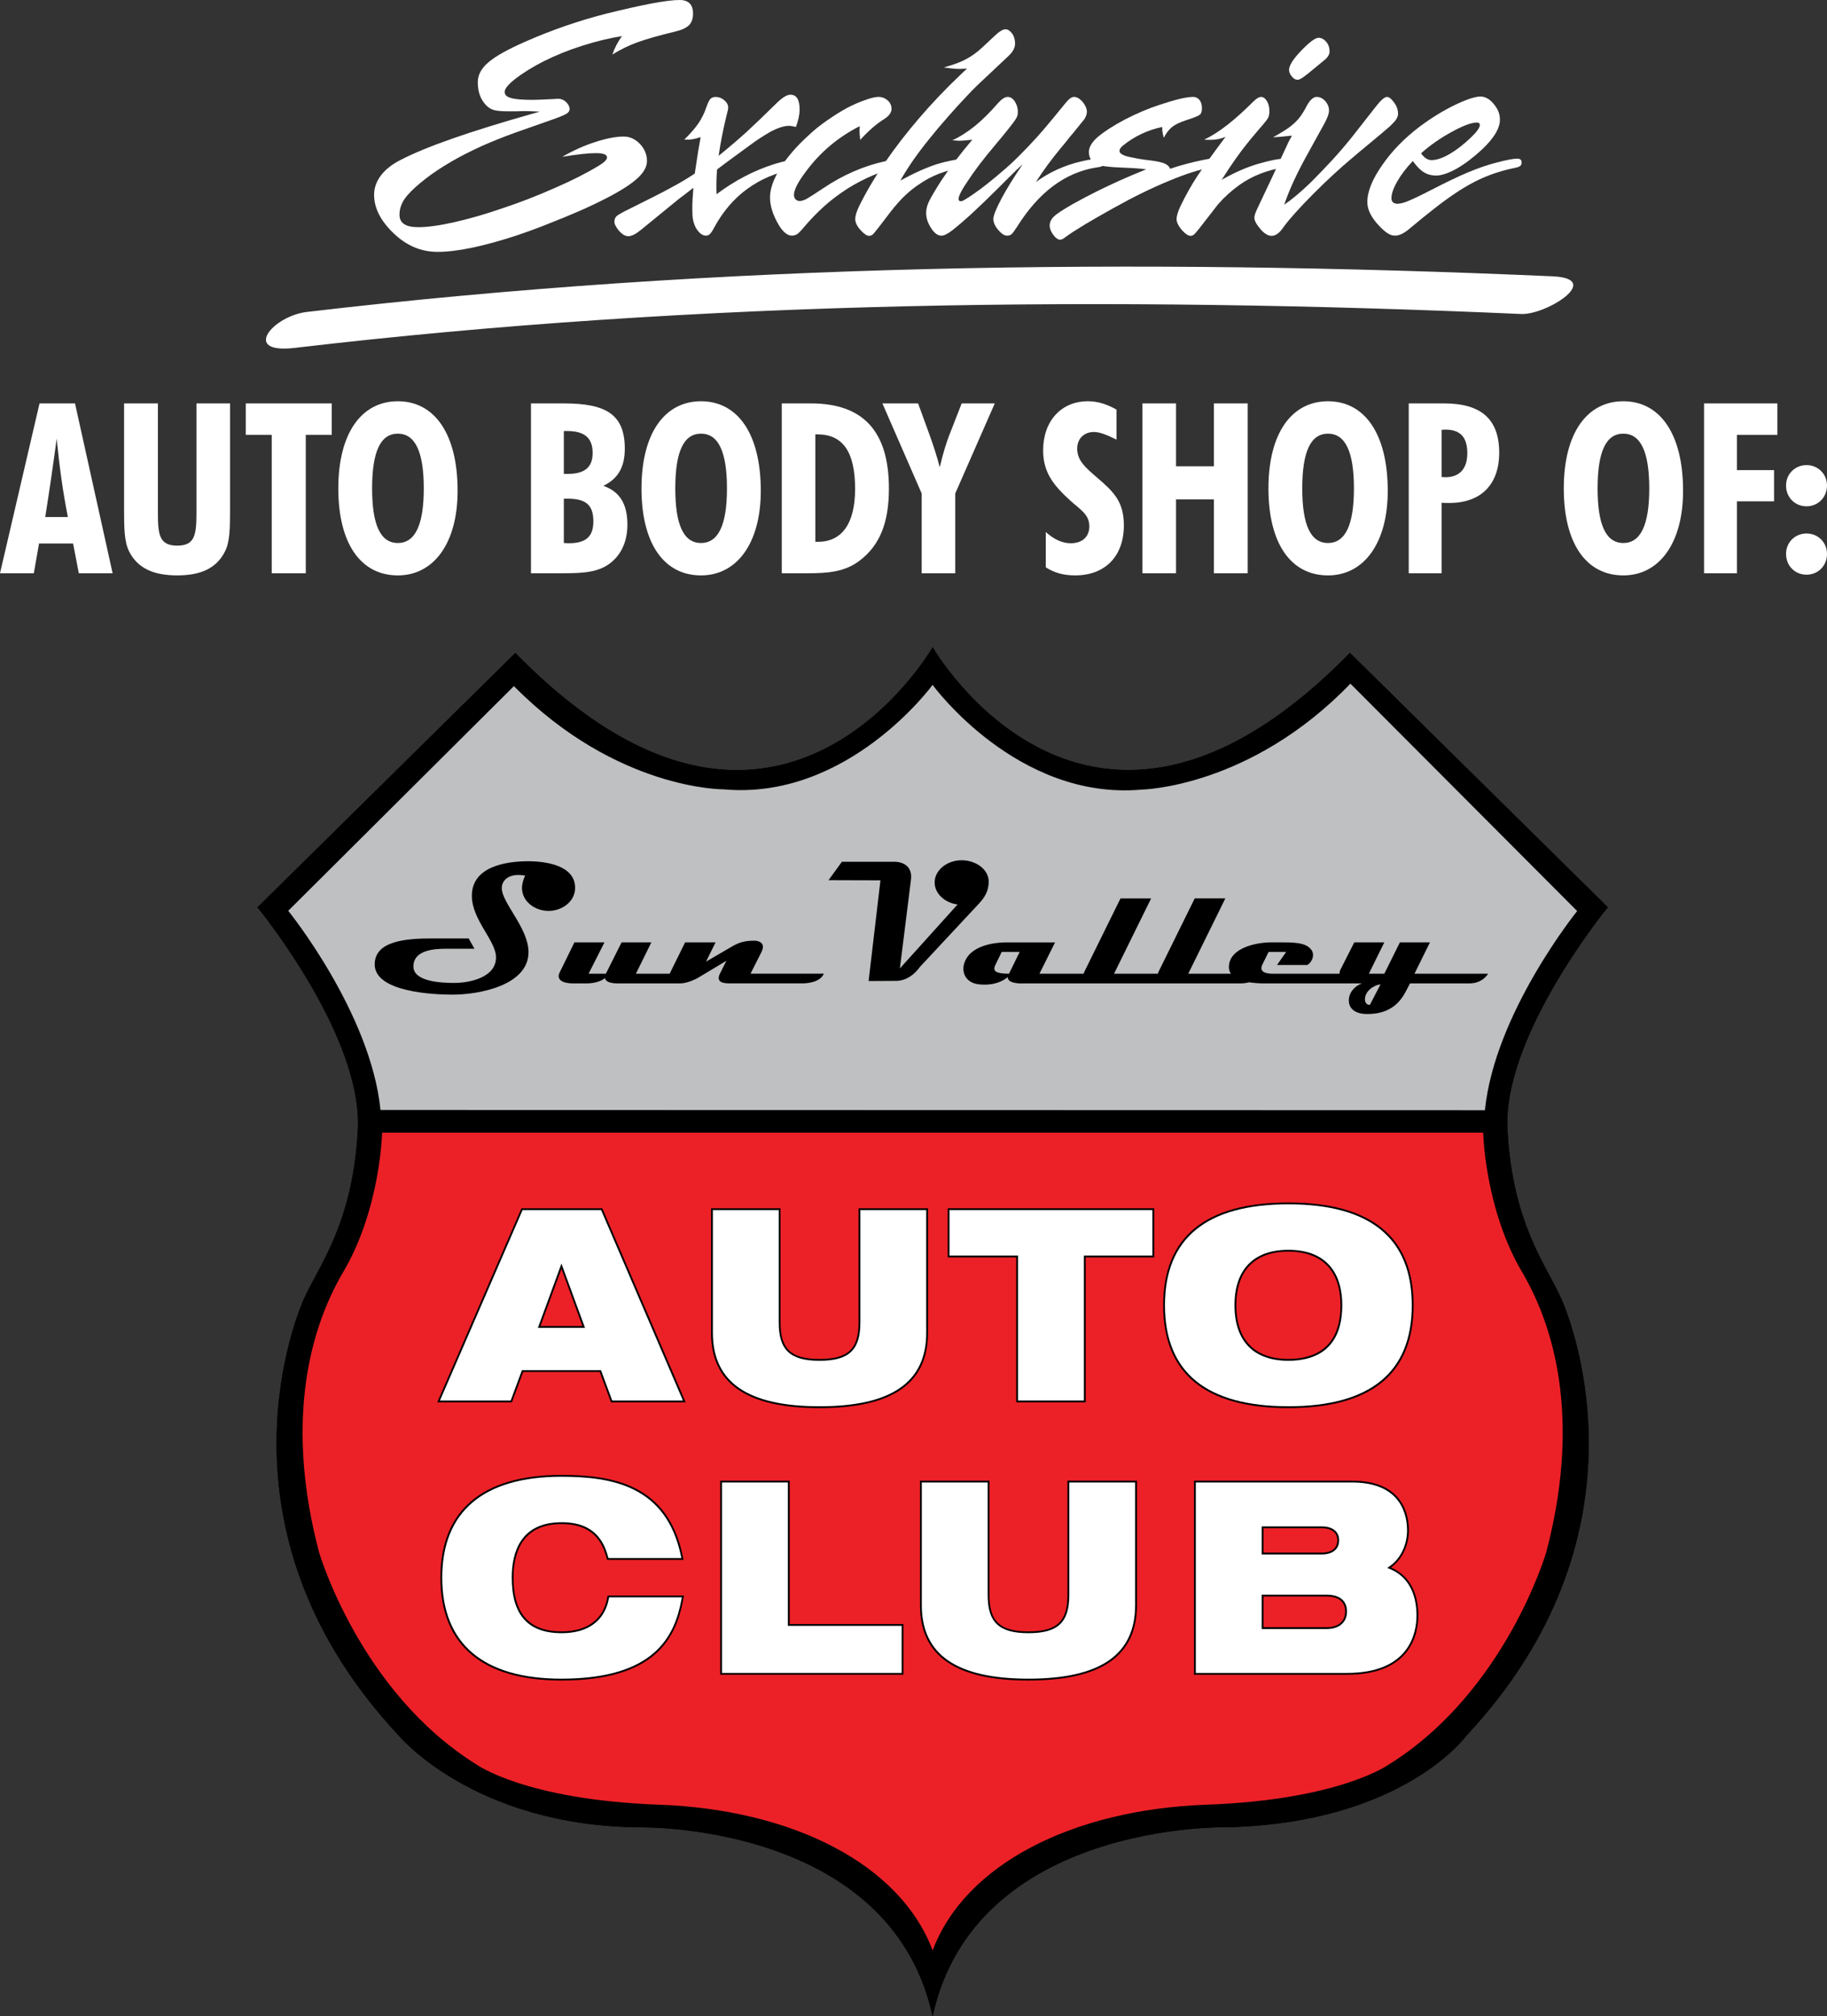 <svg xmlns="http://www.w3.org/2000/svg" xmlns:xlink="http://www.w3.org/1999/xlink" id="Layer_1" x="0px" y="0px" viewBox="0 0 155.255 171.235" xml:space="preserve"><rect x="0" y="0" width="155.255" height="171.235" fill="#333333" stroke="none"/><g>	<g>		<path fill="#FFFFFF" d="M52.038,4.632c0.188-0.553,0.459-1.074,0.814-1.565c-1.064,0.167-2.201,0.444-3.411,0.83   c-1.116,0.354-2.191,0.788-3.224,1.299c-0.98,0.5-1.81,1.017-2.488,1.549c-0.563,0.449-0.845,0.803-0.845,1.064   c0,0.25,0.182,0.422,0.547,0.517c0.344,0.104,0.96,0.156,1.847,0.156c0.271,0,0.913-0.026,1.924-0.078   c0.042-0.01,0.12-0.016,0.235-0.016c0.25,0,0.475,0.094,0.673,0.282c0.198,0.198,0.297,0.401,0.297,0.61   c0,0.125-0.078,0.245-0.235,0.36c-0.188,0.115-0.511,0.255-0.97,0.422l-3.38,1.189c-0.98,0.355-1.935,0.735-2.863,1.143   c-1.064,0.49-1.94,0.938-2.629,1.346c-0.824,0.48-1.539,0.954-2.144,1.424c-0.688,0.532-1.21,1.007-1.565,1.424   c-0.448,0.511-0.673,1.059-0.673,1.643c0,0.365,0.13,0.631,0.392,0.798c0.26,0.178,0.662,0.266,1.205,0.266   c0.782,0,1.799-0.141,3.051-0.422c1.293-0.292,2.665-0.688,4.115-1.189c1.481-0.49,2.973-1.069,4.475-1.737   c1.418-0.615,2.645-1.236,3.677-1.862c0.479-0.282,0.72-0.521,0.72-0.72c0-0.24-0.318-0.36-0.955-0.36   c-0.625,0-1.575,0.104-2.848,0.313c0.939-0.542,1.883-0.964,2.832-1.267c0.939-0.303,1.737-0.454,2.394-0.454   c0.511,0,0.97,0.209,1.377,0.626c0.396,0.428,0.595,0.908,0.595,1.439c0,0.491-0.266,0.981-0.798,1.471   c-0.563,0.521-1.492,1.111-2.785,1.768c-0.491,0.25-1.054,0.521-1.69,0.813c-0.324,0.146-0.923,0.402-1.8,0.767   c-0.636,0.261-1.262,0.511-1.877,0.751c-0.647,0.25-1.372,0.511-2.175,0.782c-2.816,0.918-5.038,1.377-6.666,1.377   c-1.388,0-2.624-0.516-3.708-1.549c-1.126-1.064-1.69-2.164-1.69-3.301c0-0.584,0.198-1.137,0.595-1.659   c0.386-0.501,0.939-0.934,1.659-1.299c2.149-1.116,5.904-2.43,11.266-3.943l0.563-0.157c-0.542-0.031-0.934-0.047-1.173-0.047   c-0.344,0-0.595,0.005-0.751,0.016h-0.814c-0.49,0-0.86-0.031-1.111-0.094c-0.261-0.062-0.49-0.193-0.688-0.391   c-0.49-0.49-0.735-1.153-0.735-1.987c0-0.616,0.302-1.179,0.908-1.69c0.604-0.521,1.674-1.116,3.208-1.784   c2.18-0.96,4.449-1.742,6.807-2.347c1.512-0.375,2.793-0.663,3.841-0.861C56.412,0.1,57.207,0,57.75,0   c0.761,0,1.143,0.386,1.143,1.158c0,0.407-0.11,0.73-0.329,0.97c-0.23,0.229-0.6,0.407-1.111,0.532   c-1.471,0.355-2.571,0.668-3.301,0.939C53.431,3.86,52.727,4.204,52.038,4.632z"></path>		<path fill="#FFFFFF" d="M61.067,13.238l0.109-0.094c0.772-0.626,1.523-1.268,2.253-1.925c0.646-0.595,1.523-1.434,2.628-2.519   c0.459-0.438,0.83-0.657,1.111-0.657c0.521,0,0.782,0.417,0.782,1.252c0,0.428-0.104,0.923-0.313,1.486   c-0.25-0.062-0.449-0.094-0.595-0.094c-0.417,0-0.949,0.172-1.596,0.516c-0.594,0.344-1.152,0.709-1.674,1.095   c-0.25,0.178-0.798,0.579-1.643,1.205c-0.062,0.042-0.17,0.12-0.321,0.235c-0.151,0.115-0.41,0.308-0.774,0.579l-0.094,0.079   l-0.016,0.125c-0.031,0.449-0.047,0.845-0.047,1.189c0,0.365,0.005,0.626,0.016,0.783c1.544-1.158,3.171-2.008,4.882-2.551   c0.803-0.25,1.403-0.375,1.8-0.375c0.292,0,0.438,0.125,0.438,0.375c0,0.125-0.042,0.219-0.125,0.282   c-0.084,0.062-0.246,0.12-0.485,0.172c-1.45,0.261-2.749,0.808-3.896,1.643c-1.137,0.824-2.076,1.919-2.816,3.286   c-0.136,0.261-0.256,0.443-0.36,0.548c-0.094,0.094-0.208,0.141-0.344,0.141c-0.312,0-0.605-0.235-0.876-0.704   c-0.115-0.25-0.188-0.469-0.219-0.657c-0.042-0.177-0.062-0.5-0.062-0.97c0-0.438,0.031-1.017,0.094-1.737l-0.767,0.595   c-0.459,0.344-0.715,0.542-0.767,0.595l-2.911,2.378c-0.448,0.365-0.808,0.547-1.08,0.547c-0.25,0-0.506-0.141-0.767-0.422   c-0.282-0.334-0.422-0.605-0.422-0.813c0-0.198,0.068-0.36,0.203-0.485c0.178-0.135,0.491-0.313,0.939-0.532   c1.794-0.887,2.983-1.492,3.567-1.815c0.803-0.428,1.476-0.824,2.019-1.189l0.11-0.079l0.016-0.141l0.188-1.236   c0.031-0.25,0.11-0.714,0.235-1.393l0.047-0.313c-0.417,0.146-0.788,0.219-1.111,0.219c-0.125,0-0.214-0.005-0.266-0.016   c0.501-0.49,0.897-0.944,1.189-1.361c0.281-0.417,0.506-0.871,0.673-1.361c0.125-0.365,0.24-0.605,0.344-0.72   c0.114-0.115,0.266-0.172,0.454-0.172c0.271,0,0.516,0.094,0.735,0.282C61.771,8.7,61.88,8.909,61.88,9.138   c0,0.104-0.042,0.308-0.125,0.61C61.463,10.927,61.233,12.09,61.067,13.238z"></path>		<path fill="#FFFFFF" d="M73.1,11.876c-0.042-0.344-0.062-0.621-0.062-0.829c0-0.062,0.005-0.11,0.016-0.141v-0.188   c-1.857,0.939-3.396,2.243-4.616,3.912c-0.647,0.866-0.97,1.508-0.97,1.925c0,0.156,0.047,0.282,0.141,0.375   s0.208,0.141,0.344,0.141c0.156,0,0.349-0.057,0.579-0.172c0.188-0.104,0.667-0.412,1.439-0.923   c1.679-1.126,3.432-1.888,5.257-2.285c0.679-0.146,1.147-0.219,1.408-0.219c0.104,0,0.188,0.031,0.251,0.094   s0.094,0.141,0.094,0.235c0,0.24-0.193,0.381-0.579,0.422c-0.626,0.094-1.346,0.308-2.159,0.642   c-0.751,0.313-1.486,0.694-2.206,1.142c-0.741,0.48-1.388,0.965-1.94,1.456c-0.626,0.553-1.273,1.226-1.94,2.018   c-0.167,0.199-0.308,0.334-0.423,0.407c-0.146,0.083-0.292,0.125-0.438,0.125c-0.375,0-0.746-0.297-1.111-0.892   c-0.501-0.845-0.751-1.632-0.751-2.363c0-0.709,0.292-1.539,0.876-2.488c0.584-0.928,1.387-1.856,2.41-2.785   c0.448-0.428,0.976-0.85,1.581-1.268c0.584-0.407,1.142-0.756,1.674-1.048c0.553-0.292,1.126-0.537,1.721-0.735   c0.407-0.135,0.725-0.204,0.955-0.204c0.291,0,0.553,0.1,0.782,0.297c0.219,0.198,0.328,0.438,0.328,0.72   c0,0.313-0.214,0.605-0.642,0.876C74.502,10.5,73.83,11.084,73.1,11.876z"></path>		<path fill="#FFFFFF" d="M80.204,5.727c0.803-0.219,1.435-0.454,1.894-0.704c0.469-0.25,0.912-0.568,1.33-0.955   c0.083-0.083,0.239-0.229,0.469-0.438c0.229-0.208,0.459-0.422,0.688-0.642c0.354-0.333,0.642-0.5,0.861-0.5   c0.197,0,0.386,0.12,0.562,0.36c0.167,0.229,0.251,0.516,0.251,0.86c0,0.355-0.193,0.709-0.579,1.064L83.568,6.76   c-0.47,0.428-0.924,0.876-1.361,1.346c-0.595,0.626-1.138,1.221-1.628,1.784c-0.688,0.783-1.199,1.388-1.533,1.815   c-1.043,1.272-1.888,2.482-2.535,3.63c1.116-0.615,2.149-1.08,3.099-1.393c0.365-0.115,0.782-0.219,1.252-0.313   c0.511-0.104,0.85-0.156,1.017-0.156c0.271,0,0.407,0.115,0.407,0.344c0,0.125-0.042,0.214-0.125,0.266   c-0.073,0.062-0.204,0.109-0.392,0.141c-1.419,0.229-2.654,0.715-3.708,1.455c-0.668,0.449-1.283,1.001-1.847,1.659   c-0.219,0.24-0.715,0.871-1.486,1.894c-0.303,0.386-0.485,0.61-0.548,0.673c-0.104,0.083-0.214,0.125-0.328,0.125   c-0.188,0-0.428-0.162-0.72-0.485c-0.303-0.334-0.454-0.647-0.454-0.939c0-0.282,0.11-0.647,0.329-1.095   c0.584-1.189,1.304-2.41,2.16-3.662c0.876-1.283,1.861-2.561,2.957-3.833c1.063-1.241,2.237-2.473,3.521-3.693l0.532-0.501   c-0.292,0.021-0.517,0.031-0.673,0.031C81.2,5.852,80.767,5.811,80.204,5.727z"></path>		<path fill="#FFFFFF" d="M80.923,11.923c0.646-0.302,1.293-0.714,1.94-1.236c0.626-0.511,1.283-1.163,1.972-1.956   c0.302-0.334,0.568-0.501,0.798-0.501s0.428,0.125,0.595,0.376c0.177,0.271,0.266,0.563,0.266,0.876   c0,0.157-0.016,0.282-0.047,0.375c-0.031,0.083-0.094,0.198-0.188,0.344c-0.136,0.198-0.355,0.485-0.657,0.861   c-0.292,0.365-0.684,0.84-1.174,1.424c-0.845,1.001-1.549,1.925-2.112,2.77c-0.574,0.835-0.86,1.382-0.86,1.643   c0,0.125,0.062,0.188,0.188,0.188c0.104,0,0.225-0.047,0.359-0.141c0.323-0.188,0.741-0.469,1.252-0.845   c0.365-0.271,0.809-0.621,1.33-1.049c0.71-0.594,1.2-1.022,1.471-1.283c0.271-0.25,0.688-0.667,1.252-1.252   c0.605-0.636,1.096-1.179,1.471-1.627c0.428-0.5,1.022-1.22,1.784-2.159c0.271-0.334,0.506-0.501,0.704-0.501   c0.24,0,0.485,0.141,0.735,0.423c0.24,0.303,0.36,0.584,0.36,0.845c0,0.178-0.068,0.381-0.204,0.61   c-0.01,0.01-0.303,0.371-0.876,1.08c-0.021,0.031-0.062,0.083-0.125,0.157c-0.062,0.073-0.136,0.156-0.219,0.25   c-0.063,0.084-0.198,0.256-0.407,0.517c-0.094,0.104-0.225,0.261-0.392,0.469c-0.803,0.97-1.507,1.93-2.112,2.879   c1.137-0.834,2.42-1.419,3.85-1.752c0.657-0.157,1.179-0.235,1.564-0.235c0.282,0,0.423,0.109,0.423,0.329   c0,0.198-0.136,0.323-0.407,0.375l-0.297,0.047c-2.66,0.428-4.908,2.112-6.744,5.054c-0.219,0.334-0.365,0.532-0.438,0.595   c-0.104,0.094-0.234,0.141-0.391,0.141c-0.22,0-0.454-0.141-0.704-0.422c-0.313-0.344-0.47-0.678-0.47-1.001   c0-0.282,0.229-0.855,0.688-1.721c0.417-0.793,1.018-1.763,1.8-2.911c-0.282,0.25-0.449,0.402-0.501,0.454l-1.8,1.784   c-0.615,0.616-1.244,1.22-1.885,1.815c-0.642,0.595-1.239,1.111-1.792,1.549c-0.396,0.303-0.704,0.454-0.923,0.454   c-0.313,0-0.605-0.214-0.877-0.642c-0.281-0.428-0.422-0.86-0.422-1.299c0-0.292,0.078-0.61,0.234-0.954   c0.178-0.365,0.521-0.949,1.033-1.753c0.751-1.137,1.637-2.305,2.659-3.505c-0.562,0.062-0.934,0.094-1.11,0.094   c-0.053,0-0.131-0.005-0.235-0.016C81.179,11.929,81.059,11.923,80.923,11.923z"></path>		<path fill="#FFFFFF" d="M98.902,11.705c-0.094-0.313-0.141-0.584-0.141-0.814v-0.109c-1.23,0.261-2.337,0.782-3.317,1.565   c-0.208,0.177-0.312,0.328-0.312,0.454c0,0.125,0.067,0.225,0.203,0.297c0.136,0.104,0.407,0.193,0.813,0.266   c0.365,0.083,0.746,0.151,1.143,0.203c0.762,0.083,1.288,0.178,1.58,0.282c0.303,0.115,0.49,0.276,0.563,0.485   c0.897-0.302,1.836-0.553,2.816-0.751c0.438-0.094,0.746-0.141,0.924-0.141c0.281,0,0.422,0.109,0.422,0.329   c0,0.229-0.183,0.37-0.548,0.422c-1.012,0.167-2.253,0.558-3.724,1.173c-1.471,0.605-3.035,1.372-4.694,2.3   c-1.919,1.064-3.271,1.878-4.053,2.441c-0.198,0.167-0.359,0.25-0.485,0.25c-0.177,0-0.359-0.12-0.547-0.36   c-0.229-0.292-0.345-0.574-0.345-0.845c0-0.271,0.12-0.526,0.36-0.767c0.198-0.198,0.709-0.537,1.533-1.017   c1.346-0.751,2.732-1.444,4.162-2.081c0.386-0.177,1.101-0.479,2.144-0.908c-0.438-0.062-1.09-0.109-1.956-0.141   c-1.199-0.042-1.961-0.141-2.284-0.297c-0.417-0.198-0.626-0.547-0.626-1.048c0-0.375,0.229-0.777,0.688-1.205   c0.604-0.511,1.393-1.022,2.363-1.534c1.032-0.532,2.018-0.949,2.957-1.252c1.335-0.448,2.289-0.673,2.863-0.673   c0.209,0,0.386,0.089,0.532,0.266c0.136,0.178,0.203,0.412,0.203,0.704c0,0.271-0.062,0.454-0.188,0.548   c-0.125,0.104-0.532,0.266-1.221,0.485c-0.501,0.167-0.882,0.355-1.143,0.563C99.309,11.026,99.08,11.329,98.902,11.705z"></path>		<path fill="#FFFFFF" d="M106.163,11.955l-0.078,0.11l-0.094,0.109c-0.668,0.824-1.393,1.857-2.175,3.098   c1.074-0.615,2.112-1.069,3.113-1.361c1.002-0.292,1.758-0.438,2.269-0.438c0.261,0,0.392,0.115,0.392,0.344   c0,0.219-0.172,0.354-0.517,0.407c-1.419,0.229-2.654,0.715-3.708,1.455c-0.679,0.48-1.294,1.033-1.847,1.659   c-0.094,0.115-0.584,0.746-1.471,1.894c-0.303,0.386-0.49,0.61-0.563,0.673c-0.104,0.083-0.209,0.125-0.312,0.125   c-0.198,0-0.443-0.162-0.735-0.485c-0.303-0.354-0.454-0.667-0.454-0.939c0-0.25,0.109-0.615,0.328-1.095   c0.438-0.908,0.902-1.737,1.393-2.488c0.48-0.73,1.268-1.831,2.363-3.301l0.078-0.11c-0.376,0.178-0.813,0.266-1.314,0.266   c-0.24,0-0.406-0.005-0.501-0.016c0.647-0.313,1.312-0.738,1.995-1.275c0.684-0.537,1.406-1.187,2.167-1.948   c0.271-0.271,0.496-0.407,0.673-0.407c0.188,0,0.354,0.12,0.501,0.36c0.136,0.229,0.204,0.511,0.204,0.845   c0,0.219-0.032,0.402-0.095,0.548c-0.062,0.125-0.219,0.334-0.469,0.625C107.252,10.662,106.872,11.11,106.163,11.955z    M109.542,5.931c0-0.365,0.334-0.897,1.001-1.596c0.72-0.751,1.221-1.126,1.503-1.126c0.239,0,0.459,0.115,0.657,0.344   c0.188,0.229,0.281,0.5,0.281,0.813c0,0.282-0.178,0.553-0.532,0.814c-0.198,0.156-0.464,0.375-0.798,0.657   c-0.396,0.334-0.699,0.574-0.907,0.72c-0.209,0.146-0.371,0.219-0.485,0.219c-0.178,0-0.339-0.094-0.485-0.282   C109.621,6.316,109.542,6.129,109.542,5.931z"></path>		<path fill="#FFFFFF" d="M108.181,11.658c0.553-0.303,0.99-0.569,1.314-0.798c0.344-0.25,0.631-0.511,0.86-0.782   c0.229-0.271,0.47-0.652,0.72-1.142c0.271-0.47,0.542-0.705,0.813-0.705s0.517,0.12,0.735,0.36   c0.209,0.24,0.313,0.506,0.313,0.798c0,0.271-0.141,0.657-0.423,1.158c-0.668,1.2-1.226,2.212-1.674,3.036   c-0.783,1.46-1.352,2.728-1.706,3.802c0.668-0.459,1.413-1.084,2.237-1.877c0.699-0.699,1.333-1.359,1.901-1.979   s1.119-1.265,1.651-1.933l2.05-2.613c0.396-0.501,0.693-0.751,0.892-0.751c0.178,0,0.381,0.162,0.61,0.485   c0.219,0.292,0.329,0.61,0.329,0.955c0,0.24-0.136,0.496-0.407,0.767l-0.282,0.282c-0.239,0.219-0.871,0.751-1.893,1.596   c-0.084,0.063-0.146,0.115-0.188,0.157c-0.041,0.042-0.114,0.104-0.219,0.188c-0.084,0.063-0.156,0.12-0.219,0.172   s-0.131,0.109-0.203,0.172c-0.188,0.167-0.329,0.287-0.423,0.36c-0.574,0.479-1.13,0.967-1.667,1.463s-1.098,1.035-1.682,1.62   c-1.211,1.22-2.05,2.154-2.52,2.801c-0.198,0.292-0.381,0.496-0.548,0.61s-0.334,0.172-0.501,0.172   c-0.281,0-0.584-0.177-0.907-0.532c-0.365-0.427-0.548-0.761-0.548-1.001c0-0.167,0.073-0.407,0.22-0.72l1.346-2.848l1.346-2.895   c0.062-0.115,0.156-0.287,0.281-0.517l-0.312,0.031C109.051,11.6,108.619,11.637,108.181,11.658z"></path>		<path fill="#FFFFFF" d="M120.057,13.676c-0.563,0.595-1.002,1.168-1.314,1.721c-0.334,0.584-0.501,1.059-0.501,1.424   c0,0.323,0.178,0.485,0.532,0.485c0.125,0,0.276-0.026,0.454-0.078c0.386-0.104,1.184-0.47,2.394-1.095   c1.272-0.657,2.321-1.158,3.146-1.502c0.876-0.365,1.685-0.642,2.425-0.829c0.835-0.219,1.414-0.329,1.737-0.329   c0.25,0,0.375,0.109,0.375,0.329c0,0.125-0.036,0.219-0.109,0.282c-0.083,0.073-0.234,0.13-0.453,0.172   c-0.981,0.198-1.899,0.485-2.754,0.861c-0.855,0.375-1.769,0.902-2.738,1.58c-0.178,0.125-0.373,0.266-0.587,0.423   c-0.214,0.156-0.517,0.389-0.908,0.696c-0.391,0.308-0.683,0.54-0.876,0.696c-0.193,0.156-0.571,0.469-1.135,0.938   c-0.448,0.375-0.845,0.563-1.188,0.563c-0.229,0-0.443-0.068-0.642-0.204c-0.198-0.125-0.434-0.329-0.704-0.61   c-0.679-0.709-1.018-1.387-1.018-2.034c0-0.897,0.423-1.946,1.268-3.146c0.813-1.189,1.883-2.284,3.208-3.286   c1.001-0.741,1.977-1.34,2.926-1.799c1.012-0.49,1.758-0.736,2.237-0.736c0.251,0,0.506,0.1,0.767,0.297   c0.24,0.198,0.449,0.449,0.626,0.751c0.157,0.292,0.235,0.595,0.235,0.908c0,0.751-0.517,1.606-1.55,2.566   c-0.72,0.667-1.424,1.2-2.112,1.596c-0.709,0.396-1.299,0.595-1.768,0.595c-0.387,0-0.73-0.094-1.033-0.282   C120.714,14.464,120.401,14.146,120.057,13.676z M120.761,13.019c0.261,0.386,0.558,0.579,0.892,0.579   c0.438,0,0.965-0.182,1.581-0.547c0.594-0.354,1.188-0.819,1.783-1.393c0.49-0.47,0.735-0.819,0.735-1.049   c0-0.135-0.083-0.203-0.25-0.203c-0.459,0-1.174,0.266-2.144,0.798C122.399,11.726,121.533,12.33,120.761,13.019z"></path>		<path fill="#FFFFFF" d="M3.359,34.26h3.015L9.57,48.686H6.697l-0.485-2.529H3.318l-0.445,2.529H0L3.359,34.26z M5.767,43.911   c-0.425-2.145-0.729-4.371-0.951-6.657c-0.283,2.125-0.607,4.35-0.971,6.657H5.767z"></path>		<path fill="#FFFFFF" d="M19.548,42.899c0,0.142,0,0.283,0,0.425c0,1.558-0.02,2.711-0.425,3.5   c-0.708,1.416-2.023,2.043-4.067,2.043c-2.043,0-3.379-0.627-4.087-2.043c-0.405-0.81-0.425-1.963-0.425-3.5   c0-0.142,0-0.283,0-0.425v-8.64h2.873v9.287c0,1.861,0.121,2.792,1.639,2.792c1.477,0,1.639-0.85,1.639-2.792V34.26h2.853V42.899z   "></path>		<path fill="#FFFFFF" d="M23.092,36.931h-2.206V34.26h7.304v2.671h-2.206v11.755h-2.893V36.931z"></path>		<path fill="#FFFFFF" d="M33.807,48.868c-3.156,0-5.058-2.711-5.058-7.385c0-4.714,1.983-7.405,5.058-7.405   c3.096,0,5.079,2.731,5.079,7.608C38.885,46.157,36.842,48.868,33.807,48.868z M36.012,41.483c0-3.116-0.729-4.653-2.206-4.653   s-2.185,1.538-2.185,4.653c0,3.096,0.708,4.633,2.185,4.633S36.012,44.579,36.012,41.483z"></path>		<path fill="#FFFFFF" d="M45.122,34.26h2.792c3.581,0,5.18,0.931,5.18,3.844c0,1.558-0.566,2.549-1.821,3.156   c1.375,0.486,2.043,1.518,2.043,3.298c0,1.335-0.465,2.408-1.275,3.116c-1.052,0.931-2.388,1.012-4.249,1.012h-2.671V34.26z    M48.217,40.249c1.457,0,2.145-0.546,2.145-1.781c0-1.275-0.688-1.861-2.165-1.861c-0.081,0-0.182,0-0.283,0v3.642   C48.015,40.249,48.116,40.249,48.217,40.249z M48.319,46.137c1.477,0,2.104-0.566,2.104-1.861c0-1.376-0.627-1.922-2.165-1.922   c-0.121,0-0.222,0-0.344,0v3.763C48.056,46.116,48.177,46.137,48.319,46.137z"></path>		<path fill="#FFFFFF" d="M59.571,48.868c-3.156,0-5.058-2.711-5.058-7.385c0-4.714,1.983-7.405,5.058-7.405   c3.096,0,5.079,2.731,5.079,7.608C64.649,46.157,62.606,48.868,59.571,48.868z M61.776,41.483c0-3.116-0.729-4.653-2.206-4.653   s-2.185,1.538-2.185,4.653c0,3.096,0.708,4.633,2.185,4.633S61.776,44.579,61.776,41.483z"></path>		<path fill="#FFFFFF" d="M66.433,34.26h2.469c4.451,0,6.636,2.367,6.636,7.223c0,2.833-0.728,4.795-2.488,6.131   c-1.255,0.951-2.651,1.072-4.452,1.072h-2.165V34.26z M69.509,46.015c2.023,0,3.156-1.538,3.156-4.492   c0-3.136-1.032-4.633-3.197-4.633c-0.061,0-0.121,0-0.182,0v9.125C69.367,46.015,69.448,46.015,69.509,46.015z"></path>		<path fill="#FFFFFF" d="M78.322,41.908l-3.338-7.648h3.035l0.95,2.61c0.364,0.991,0.647,1.902,0.891,2.812   c0.283-1.214,0.566-2.104,0.81-2.731l1.052-2.691h2.812l-3.358,7.648v6.778h-2.854V41.908z"></path>		<path fill="#FFFFFF" d="M88.867,45.186c0.708,0.627,1.396,0.951,2.125,0.951c0.991,0,1.578-0.566,1.578-1.437   c0-1.012-0.77-1.417-1.619-2.185c-1.518-1.376-2.307-2.469-2.307-4.27c0-2.489,1.538-4.168,3.804-4.168   c0.83,0,1.599,0.243,2.429,0.708v2.55c-0.83-0.405-1.417-0.647-1.923-0.647c-0.829,0-1.416,0.566-1.416,1.416   c0,0.992,0.668,1.578,1.68,2.448c1.416,1.214,2.286,2.043,2.286,4.067c0,2.59-1.558,4.249-4.147,4.249   c-0.972,0-1.781-0.223-2.489-0.688V45.186z"></path>		<path fill="#FFFFFF" d="M97.084,34.26h2.853v5.342h3.217V34.26h2.873v14.426h-2.873v-6.272h-3.217v6.272h-2.853V34.26z"></path>		<path fill="#FFFFFF" d="M112.849,48.868c-3.156,0-5.059-2.711-5.059-7.385c0-4.714,1.983-7.405,5.059-7.405   c3.096,0,5.079,2.731,5.079,7.608C117.928,46.157,115.884,48.868,112.849,48.868z M115.055,41.483   c0-3.116-0.729-4.653-2.206-4.653s-2.186,1.538-2.186,4.653c0,3.096,0.708,4.633,2.186,4.633S115.055,44.579,115.055,41.483z"></path>		<path fill="#FFFFFF" d="M119.711,34.26h2.995c3.156,0,4.693,1.335,4.693,4.188c0,2.711-1.558,4.269-4.249,4.269   c-0.202,0-0.425,0-0.647-0.02v5.989h-2.792V34.26z M122.807,40.532c1.214,0,1.882-0.708,1.882-2.044   c0-1.355-0.587-2.003-1.882-2.003c-0.101,0-0.202,0.021-0.304,0.021v4.006C122.605,40.512,122.707,40.532,122.807,40.532z"></path>		<path fill="#FFFFFF" d="M137.946,48.868c-3.156,0-5.059-2.711-5.059-7.385c0-4.714,1.982-7.405,5.059-7.405   c3.096,0,5.078,2.731,5.078,7.608C143.024,46.157,140.981,48.868,137.946,48.868z M140.151,41.483   c0-3.116-0.729-4.653-2.205-4.653c-1.478,0-2.186,1.538-2.186,4.653c0,3.096,0.708,4.633,2.186,4.633   C139.422,46.116,140.151,44.579,140.151,41.483z"></path>		<path fill="#FFFFFF" d="M144.807,34.26h6.232v2.671h-3.44v2.995h3.157v2.65h-3.157v6.11h-2.792V34.26z"></path>		<path fill="#FFFFFF" d="M153.515,43c-0.971,0-1.74-0.749-1.74-1.76s0.789-1.74,1.74-1.74s1.74,0.729,1.74,1.74   C155.255,42.231,154.487,43,153.515,43z M153.515,48.808c-0.971,0-1.74-0.749-1.74-1.76c0-1.012,0.789-1.74,1.74-1.74   s1.74,0.729,1.74,1.74C155.255,48.059,154.487,48.808,153.515,48.808z"></path>	</g></g><path fill="#FFFFFF" d="M25.047,29.546c34.547-4.064,69.497-4.407,104.218-2.879c2.137,0.094,7.045-3.006,2.668-3.2 c-35.279-1.553-70.747-1.102-105.849,3.025C23.155,26.837,20.492,30.081,25.047,29.546"></path><g>	<path d="M79.256,171.229c3.597-16.504,24.915-16.042,24.915-16.042c15.112-0.317,20.492-7.84,20.492-7.84  c15.677-16.781,9.214-34.382,7.976-37.134c-1.238-2.749-4.124-6.326-4.538-14.303c-0.412-7.977,8.527-18.859,8.527-18.859  l-21.912-21.605c-22.189,22.668-35.459-0.48-35.459-0.48l-0.005,0.008c0,0-13.269,23.147-35.458,0.48L21.88,77.058  c0,0,8.94,10.883,8.528,18.86c-0.413,7.977-3.301,11.553-4.538,14.303c-1.238,2.75-7.702,20.354,7.975,37.133  c0,0,6.327,7.702,20.492,7.839c0,0,21.318-0.461,24.914,16.042L79.256,171.229z"></path>	<path d="M79.256,171.229c3.597-16.504,24.915-16.042,24.915-16.042c15.112-0.317,20.492-7.84,20.492-7.84  c15.677-16.781,9.214-34.382,7.976-37.134c-1.238-2.749-4.124-6.326-4.538-14.303c-0.412-7.977,8.527-18.859,8.527-18.859  l-21.912-21.605c-22.189,22.668-35.459-0.48-35.459-0.48l-0.005,0.008c0,0-13.269,23.147-35.458,0.48L21.88,77.058  c0,0,8.94,10.883,8.528,18.86c-0.413,7.977-3.301,11.553-4.538,14.303c-1.238,2.75-7.702,20.354,7.975,37.133  c0,0,6.327,7.702,20.492,7.839c0,0,21.318-0.461,24.914,16.042L79.256,171.229z"></path>	<path fill="#BEC0C2" d="M79.251,58.164c0,0-7.172,9.836-17.762,8.873c0,0-9.074,0.08-17.819-8.767L24.494,77.351  c0,0,7.014,8.665,7.839,16.916l93.853,0.023c0.825-8.252,7.839-16.916,7.839-16.916l-19.269-19.312  c-8.537,8.847-17.726,8.996-17.726,8.996c-10.59,0.963-17.764-8.872-17.764-8.872L79.251,58.164z"></path>	<path fill="#EC2127" d="M79.251,165.644c-2.728-7.289-11.849-11.964-23.262-12.376c-11.416-0.413-15.541-3.438-15.541-3.438  c-9.902-6.19-13.34-18.016-13.34-18.016c-2.751-10.454-1.101-18.429,2.063-23.793c3.163-5.364,3.3-11.827,3.3-11.827l93.567,0.002  c0,0,0.138,6.465,3.301,11.828c3.163,5.364,4.813,13.341,2.062,23.792c0,0-3.438,11.828-13.34,18.016c0,0-4.125,3.026-15.54,3.438  c-11.416,0.414-20.535,5.088-23.265,12.377L79.251,165.644z"></path>	<path d="M46.614,77.363c1.109,0,2.257-0.762,2.257-1.961c0-1.935-2.541-2.257-3.999-2.257c-1.909,0-4.774,0.464-4.774,2.929  c0,2.063,2.052,3.806,2.052,5.237c0,1.704-2.232,2.168-3.56,2.168c-0.916,0-3.458-0.064-3.458-1.393c0-1.407,1.767-1.51,2.785-1.51  h2.401l-0.49-0.876h-3.122c-2.206,0-4.864,0.206-4.864,2.206c0,2.348,4.98,2.568,6.618,2.568c2.193,0,6.452-0.761,6.452-3.613  c0-2.039-2.271-4.18-2.271-5.431c0-0.749,0.683-1.123,1.379-1.123c0.208,0,0.414,0.013,0.607,0.064  c-0.143,0.258-0.271,0.735-0.271,1.032C44.356,76.601,45.503,77.363,46.614,77.363"></path>	<path d="M64.708,80.857c0.442-0.906-0.442-0.967-0.597-0.967c-0.774,0-1.277,0.12-1.92,0.501l-2.195,1.278l0.812-1.635h-2.589  l-1.313,2.661h-2.868l1.313-2.661h-2.53l-1.336,2.661h-1.467l1.348-2.661h-2.553l-1.253,2.553c-0.276,0.548,0.119,0.93,1.145,0.93  h1.18c0.37,0,1.086-0.083,1.516-0.442c0.071,0.298,0.476,0.442,1.048,0.442H56.5h0.636h0.689c0.608,0,1.42-0.43,1.42-0.43  l2.481-1.491l-0.549,1.097c-0.274,0.56,0,0.823,0.775,0.823h6.263c0.478,0,1.516-0.131,1.79-0.823h-6.227L64.708,80.857z"></path>	<path d="M84.018,74.868c0-1.007-1.058-1.807-2.296-1.807c-1.265,0-2.297,0.851-2.297,1.884c0,0.942,0.85,1.729,1.948,1.87  l-4.902,5.432l0.942-7.548c0.129-1.046-0.568-1.509-1.406-1.509h-4.465l-1.133,1.56l4.41,0.013l-1.006,8.554l2.322-0.013  c0.943,0,1.651-0.632,2.039-1.187l5.019-5.379C83.708,76.183,84.018,75.642,84.018,74.868"></path>	<path d="M120.201,82.694l1.313-2.66h-2.554l-1.323,2.66h-1.174h-0.138l1.312-2.66h-2.553l-1.181,2.326  c-0.055,0.112-0.07,0.224-0.067,0.334h-5.734c-0.286,0-1.193-0.047-0.823-0.787l0.525-1.061h1.49l-0.774,1.108h2.576  c0.442-0.262,0.657-0.931,0.311-1.324c-0.346-0.418-0.858-0.596-2.328-0.596h-1.072c-1.228,0-3.578,0.454-3.578,2.111  c0,0.21,0.065,0.392,0.175,0.549h-3.627l3.149-6.393h-2.601l-3.078,6.239c-0.026,0.053-0.041,0.104-0.058,0.155H94.67l3.15-6.393  h-2.602l-3.077,6.239c-0.026,0.053-0.042,0.104-0.058,0.155h-3.752l1.325-2.66h-4.104c-1.42,0-3.09,0.406-3.566,1.646  c-0.348,0.871,0.07,1.814,1.239,1.921c1.278,0.119,2.005-0.287,2.41-0.621c-0.012,0.621,1.311,0.537,1.311,0.537h5.871  c0.043,0,0.096,0,0.161-0.003c0.02,0.001,0.038,0.003,0.059,0.003h6.059c0.048,0,0.105-0.002,0.163-0.005  c0.027,0.002,0.052,0.005,0.081,0.005h6.061c0.191,0,0.475-0.023,0.762-0.093c0.392,0.063,0.83,0.093,1.295,0.093h7.337  c0.058,0,0.125-0.002,0.198-0.007c0.032,0.001,0.059,0.007,0.092,0.007h0.657c-0.621,0.203-1.135,0.8-1.122,1.467  c0,0.477,0.311,1.133,1.574,1.133c1.683,0,2.662-0.74,3.27-1.92l0.357-0.681h5.049c1.143,0,1.585-0.823,1.585-0.823H120.201z   M85.744,82.694c-1.087,0-1.432-0.202-1.159-0.74l0.538-1.108h1.527L85.744,82.694z M116.408,85.343  c-0.286,0-0.417-0.204-0.417-0.477c0-0.668,0.703-1.193,1.323-1.265L116.408,85.343z"></path>	<path d="M47.71,142.723c-6.728,0-10.286-3.019-10.286-8.731c0-5.711,3.558-8.73,10.286-8.73c4.382,0,9.033,0.814,10.302,6.845  l0.08,0.372h-6.505l-0.064-0.227c-0.332-1.21-1.086-2.817-3.792-2.817c-3.381,0-4.091,2.477-4.091,4.557  c0,3.067,1.339,4.558,4.091,4.558c2.138,0,3.505-0.991,3.853-2.793l0.049-0.251h6.493l-0.07,0.365  C57.457,139.061,55.739,142.723,47.71,142.723"></path>	<polygon points="76.774,142.233 61.201,142.233 61.201,125.749 67.107,125.749 67.107,137.927 76.774,137.927  "></polygon>	<path d="M87.398,142.723c-6.204,0-9.22-2.094-9.22-6.397V125.75h5.905v9.709c0,2.254,0.898,3.091,3.315,3.091  c2.414,0,3.312-0.838,3.312-3.091v-9.709h5.906v10.576C96.616,140.629,93.601,142.723,87.398,142.723"></path>	<path d="M114.463,142.233h-12.999V125.75h13.443c4.349,0,4.819,2.951,4.819,4.22c0,1.303-0.603,2.507-1.525,3.156  c1.487,0.617,2.326,2.062,2.326,4.066C120.527,138.708,119.936,142.233,114.463,142.233 M107.371,138.193h5.38  c0.976,0,1.558-0.499,1.558-1.334c0-1.106-0.977-1.27-1.558-1.27h-5.38V138.193z M107.371,131.861h4.958  c0.833,0,1.313-0.381,1.313-1.046c0-0.651-0.479-1.025-1.313-1.025h-4.958V131.861z"></path>	<path d="M58.269,119.098h-6.35l-0.955-2.577h-6.504l-0.955,2.577h-6.352l7.157-16.482h6.872L58.269,119.098z M45.931,112.614h3.56  l-1.779-4.855L45.931,112.614z"></path>	<path d="M69.642,119.588c-6.202,0-9.218-2.094-9.218-6.397v-10.575h5.905v9.707c0,2.254,0.899,3.091,3.313,3.091  c2.416,0,3.314-0.838,3.314-3.091v-9.707h5.905v10.575C78.861,117.494,75.846,119.588,69.642,119.588"></path>	<polygon points="92.261,119.098 86.355,119.098 86.355,106.788 80.533,106.788 80.533,102.615 98.084,102.615 98.084,106.788   92.261,106.788  "></polygon>	<path d="M109.484,119.587c-7.061,0-10.64-2.938-10.64-8.73c0-5.793,3.579-8.731,10.64-8.731c7.062,0,10.641,2.938,10.641,8.731  C120.125,116.65,116.547,119.587,109.484,119.587 M109.484,106.298c-2.852,0-4.424,1.619-4.424,4.559  c0,2.938,1.571,4.556,4.424,4.556c2.019,0,4.426-0.79,4.426-4.556C113.91,107.917,112.338,106.298,109.484,106.298"></path>	<path fill="#FFFFFF" d="M47.71,125.416c4.322,0,8.905,0.799,10.151,6.722l0.04,0.186h-6.196l-0.031-0.114  c-0.345-1.259-1.13-2.931-3.941-2.931c-3.508,0-4.246,2.562-4.246,4.712c0,3.171,1.39,4.713,4.246,4.713  c2.219,0,3.641-1.037,4.005-2.919l0.024-0.125h6.18l-0.034,0.182c-0.588,3.132-2.282,6.726-10.197,6.726  c-6.627,0-10.131-2.965-10.131-8.576C37.579,128.382,41.083,125.416,47.71,125.416"></path>	<polygon fill="#FFFFFF" points="66.952,125.905 66.952,137.927 66.952,138.081 67.107,138.081 76.618,138.081 76.618,142.079   61.355,142.079 61.355,125.905  "></polygon>	<path fill="#FFFFFF" d="M96.462,125.905v10.42c0,4.201-2.965,6.243-9.064,6.243c-6.1,0-9.066-2.042-9.066-6.243v-10.42h5.598v9.554  c0,2.335,0.972,3.244,3.469,3.244c2.495,0,3.468-0.909,3.468-3.244v-9.554H96.462"></path>	<path fill="#FFFFFF" d="M114.907,125.905c4.21,0,4.664,2.842,4.664,4.065c0,1.235-0.558,2.397-1.458,3.029l-0.231,0.162l0.26,0.107  c1.437,0.598,2.23,1.992,2.23,3.925c0,1.469-0.576,4.887-5.909,4.887h-12.845v-16.174H114.907 M107.217,132.016h0.155h4.958  c0.918,0,1.467-0.449,1.467-1.201c0-0.738-0.549-1.179-1.467-1.179h-4.958h-0.155v0.154v2.072V132.016 M107.217,138.349h0.155  h5.379c1.057,0,1.714-0.571,1.714-1.49c0-0.906-0.625-1.425-1.714-1.425h-5.379h-0.155v0.155v2.604V138.349"></path>	<path fill="#FFFFFF" d="M51.079,102.769l6.954,16.175h-6.007l-0.918-2.477l-0.038-0.1h-0.107h-6.504h-0.107l-0.037,0.1  l-0.918,2.477h-6.01l7.023-16.175H51.079z M45.71,112.77h0.221h3.56h0.221l-0.076-0.209l-1.781-4.854l-0.143-0.395l-0.145,0.395  l-1.781,4.854L45.71,112.77"></path>	<path fill="#FFFFFF" d="M78.709,102.769v10.421c0,4.201-2.966,6.243-9.066,6.243c-6.099,0-9.065-2.041-9.065-6.243v-10.421h5.598  v9.554c0,2.335,0.971,3.246,3.467,3.246c2.495,0,3.469-0.911,3.469-3.246v-9.554H78.709"></path>	<polygon fill="#FFFFFF" points="97.927,102.769 97.927,106.634 92.261,106.634 92.107,106.634 92.107,106.787 92.107,118.944   86.51,118.944 86.51,106.787 86.51,106.634 86.355,106.634 80.688,106.634 80.688,102.769  "></polygon>	<path fill="#FFFFFF" d="M109.484,102.28c6.959,0,10.487,2.886,10.487,8.577c0,5.69-3.529,8.575-10.487,8.575  c-6.959,0-10.488-2.885-10.488-8.575C98.996,105.166,102.526,102.28,109.484,102.28 M109.484,115.569  c2.09,0,4.579-0.817,4.579-4.712c0-3.039-1.626-4.713-4.579-4.713c-2.952,0-4.579,1.674-4.579,4.713  C104.906,113.896,106.532,115.569,109.484,115.569"></path></g></svg>